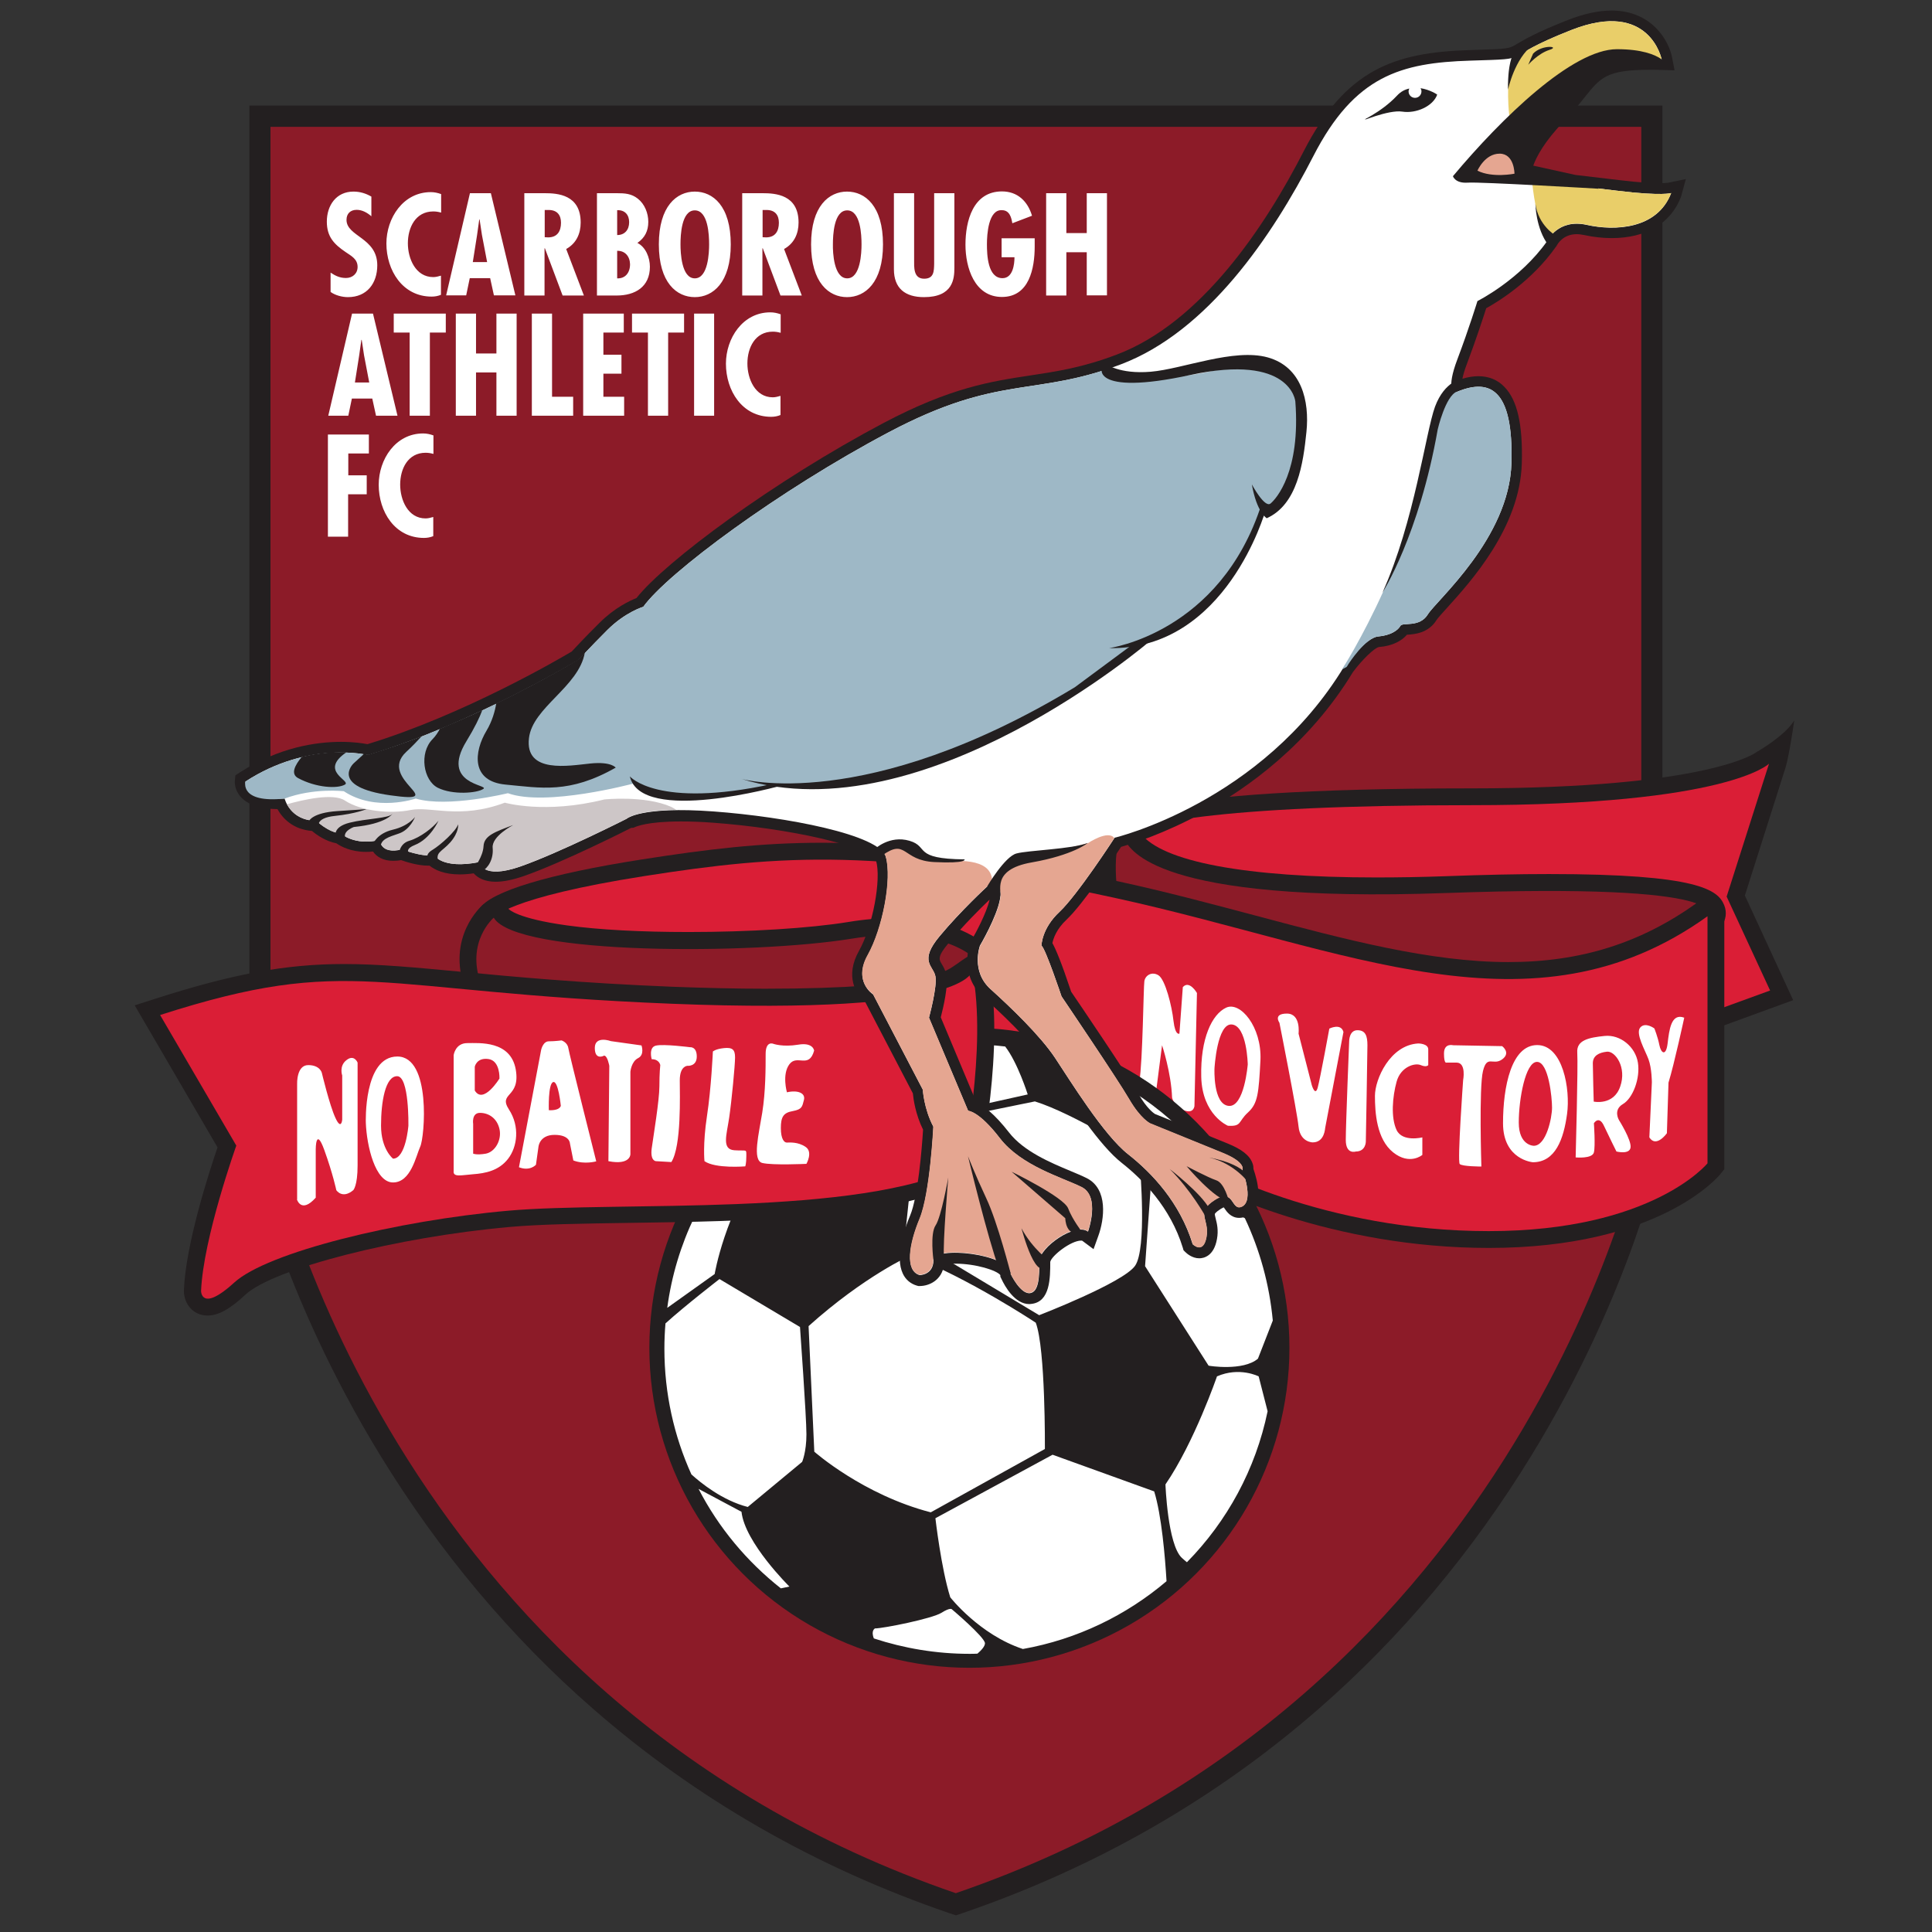 <svg height="316.228" viewBox="0 0 1080 1080" width="316.228" xmlns="http://www.w3.org/2000/svg"><rect x="0" y="0" width="1080" height="1080" fill="#333333" stroke="none"/><path d="m530.5 1069.4c-74.5-25.5-141.4-63.9-198.9-114.1-46-40.1-86-87.8-119-141.7-56.2-91.8-72.3-169-73-172.3l-.2-1.2v-581.1h789.9v581.1l-.2 1.2c-.7 3.2-16.8 80.5-73 172.3-33 53.9-73 101.6-119 141.7-57.5 50.2-124.4 88.6-198.9 114.1l-3.8 1.3z" fill="#231f20"/><path d="m534.4 70.9h-383.2v568.1s62.9 309.5 383.1 419.3c320.3-109.9 383.2-419.3 383.2-419.3v-568.1z" fill="#8c1b28"/><path d="m997.9 429.8c2.3-7 5.1-27.1 5.1-27.1-5.2 8.7-20.9 17.6-20.9 17.6-.2.2-26 20.4-159.7 20.4-188.6 0-200.5 17.6-204.4 23.4l-3.3 4.9 44.7 78.9 293.1 29.4 49.9-18.2-27-58.5z" fill="#231f20"/><path d="m951.3 567.6 38.2-13.9-24.3-52.5 23.7-74.3s-22.8 23.2-166.4 23.2-190.7 10.5-196.6 19.2l39.3 69.5z" fill="#da1e36"/><path d="m631.6 567.4c-2.4-6.8-22.9-67.4-15.8-97.5.9-6 5.4-10.3 11-10.3 3.2 0 6.2 1.4 9 4.1.7.7 1.2 1.4 1.8 2.1 11.9 15.9 58.7 24.7 131.7 24.7 12.2 0 25.3-.2 39-.7 21.3-.8 40.7-1.2 57.6-1.2 83.7 0 94.4 8.9 97.9 17.3 1.8 4.3.8 8.5-1.2 11.4-3.7 6.6-27.8 44.7-97.1 44.7-68.1 0-222.6 11.6-224.2 11.7l-7.3.5z" fill="#231f20"/><path d="m640.5 564.3s-22.5-64.7-15.4-92.7c0 0 .4-4.7 3.9-1.2 3.6 3.6 14.6 34.7 179.5 28.8s146 13 146 13-19.9 40.3-89.1 40.3-224.9 11.8-224.9 11.8z" fill="#8c1b28"/><path d="m832.2 697.6c-86.4 0-154.9-31.8-174-44.1-11.5-7.4-90.6-42.8-162.4-45-43.8-1.4-94.4-4.3-137.3-15.5-57.1-14.9-88.1-41.5-91.9-79l-.3-3.3 1.8-2.8c6.1-9.5 38.4-19.3 90.9-27.5 36.6-5.7 66.2-9.3 100.6-9.3 46.1 0 97.2 6.7 165.6 21.6 26.7 5.8 52.1 12.6 76.6 19.1 50.3 13.4 97.7 26 141.4 26 40.5 0 74.1-10.6 105.7-33.3l15 2.7v146.4l-2.1 2.6c-1.3 1.7-34.7 41.4-129.6 41.4z" fill="#231f20"/><path d="m276 513s7.2-11.2 84.4-23.3c76.1-11.9 132.5-16.2 262.7 12.2s233.5 80.5 331.4 10.3v138.1s-30.8 37.9-122.3 37.9-157.8-35.5-168.8-42.6-92.3-44.2-167.3-46.5c-74.9-2.5-212.2-9.6-220.1-86.1z" fill="#da1e36"/><path d="m413.5 567.8c-72.1 0-144.9-8.2-145.6-8.3l-5.8-.7-2-5.5c-10.8-29.5 9-46.8 9.9-47.6l9-3.5 5.3 5.9c.1.1 4.4 5.3 32.6 9.2 18.1 2.5 41.6 3.7 68.1 3.7 33.7 0 67.8-2.1 89.2-5.6 9-1.5 17.7-2.2 25.7-2.2 38.2 0 52.6 16.3 54.1 18.2l.3 13.4-2.3.4c-22.5 15-69.1 22.6-138.5 22.6z" fill="#231f20"/><path d="m645.4 616.8 4.2-32.5s5.1 15.3 5.6 29.3c0 0 .9 4.6 6.5 7 5.6 2.3 6-2.3 6-2.3l1.4-63.2s-4.2-7.4-7.9-3.3l-1.9 26s-2.3 1.4-3.3-7c-.9-8.4-4.6-23.2-8.4-25.6-3.7-2.3-7.4 0-7.9 3.3s-.9 44.6-2.8 56.2c0 0-1.4 7.4 1.9 8.4 3.4.9 6.6 3.7 6.6 3.7zM685.4 563.3c-7.9 3.7-14.4 17.2-13.9 38.6s14.9 27.4 14.9 27.4c7.9.5 5.6-2.3 11.2-7.4s6-10.7 7-29.3c.8-18.6-11.3-33-19.2-29.3zm1.4 54.9c-8.8-.9-7.9-20.9-7.9-20.9s1.4-25.6 9.8-24.6c8.4.9 8.8 22.3 8.8 22.3s-1.9 24.1-10.7 23.2zM733.8 638.6s-7 0-7.9-8.8-10.7-58.1-10.7-58.1-3.7-5.1 4.2-5.1 6.5 11.2 6.5 11.2l7.4 28.8s1.9 6.5 3.3 1.4 6.5-33 6.5-33 6.5-3.3 7.9 1.9l-10.2 53.5c-.1-.1-.1 8.2-7 8.2zM757.9 643.7s-5.6 1.9-5.6-6.5 1.9-55.3 1.9-55.3 0-6 4.6-6 5.6 3.3 5.6 8.4-.9 53.9-.9 53.9 0 5.5-5.6 5.5zM795.1 635.8v9.8s-7 6-16.3-1.4-10.2-22.3-10.2-31.6 8.4-28.4 24.2-29.3c0 0 5.6 0 5.6 3.3v8.8s-.9 1.4-4.2 0-11.2.9-13.5 9.3-3.3 20 0 27c3.3 6.9 14.4 4.1 14.4 4.1zM828.1 652.1s-10.7 0-12.1-1.4 1.9-46.9 1.9-46.9 1.9-9.8-3.7-9.8-5.6 0-5.6 0-1.4.9-1.4-5.1 5.1-4.6 5.1-4.6l27.4.5s5.1 3.7 0 7.4-8.4-2.8-10.7 6.5c-2.3 9.2-.9 53.4-.9 53.4zM859.3 584.2c-14.4 0-19.1 23.2-19.1 43.7s16.7 21.8 16.7 21.8c12.6 0 17.2-13 19.1-27 1.9-13.8-2.3-38.5-16.7-38.5zm-1.9 56.3s-8.4 0-8.4-13 3.7-33.9 10.2-33.9 8.4 20 8.4 25.6c0 5.5-3.2 21.3-10.2 21.3zM907.2 617.2c5.6-3.3 9.8-14.4 8.4-23.2s-9.8-15.8-18.6-14.9-15.8 2.3-15.3 9.3-.9 58.6-.9 58.6 9.3.9 10.2-2.8 0-16.3 0-16.3 2.8-4.6 5.6 1.4 7 14.4 7 14.4 7.4 1.9 7.9-2.3-6.5-15.3-6.5-15.3-3.4-5.6 2.2-8.9zm-16.3-1.4s-.5-17.2-.5-21.4 3.3-6 7.9-6.5 11.2 8.8 7.4 19.5c-3.7 10.8-14.8 8.4-14.8 8.4zM931.8 633.5s-6 8.4-9.8 2.3l1.4-30.7s0-7.9-1.9-13-7.4-14.4-4.6-17.7 7.9.5 7.9.5 1.9 4.7 2.8 9.3 3.7 6.5 4.6-.9 1.9-17.2 9.3-14.4c0 0-5.6 26-8.8 36.3z" fill="#fff"/><path d="m546.6 537.4s-17.4-21.3-71-12.6-187 9.5-199.6-11.8c0 0-15.8 13.4-7.1 37.1 0 0 220.9 25.2 277.7-12.7z" fill="#8c1b28"/><circle cx="541.9" cy="753.4" fill="#231f20" r="178.9"/><path d="m703.2 759.5 8.3-21.3c-1.9-20.3-7.3-39.6-15.6-57.2l-33.3-17.4-18.9-6.3-3.6 50.5 35.5 55.6c0 .1 19.3 3.2 27.6-3.9zM550.6 918.5c-.4-3.6-18.5-18.9-18.5-18.9s-.8-1.2-5.9 2-32.3 8.7-37.1 8.7c0 0-2.4 1.2-.6 5.6 16.8 5.5 34.8 8.6 53.4 8.6 1.5 0 3 0 4.5-.1 2.2-1.9 4.3-4.2 4.2-5.9zM584.1 810s.4-56-5.1-70.6c0 0-37.5-24.9-70.2-37.5 0 0-25.6 11.4-56.8 39.4l3.2 70.2s27.2 24.1 65.1 33.9zM703.6 769.4s-10.7-5.5-23.3 0c0 0-12.6 36.7-28.8 60.4 0 0 1.2 33.5 9.1 41 1 .9 2 1.8 2.9 2.5 22.4-22.8 38.4-51.9 45.1-84.4zM645.2 833.7l-56.8-20.5-65.5 35.5s3.2 28 8.3 44.2c0 0 16.3 20.9 40.6 28.9 30.3-5.4 57.8-18.8 80.3-37.9-.8-13.6-2.8-37-6.9-50.2zM418 842.4l30.4-25.2s2.4-5.5 2.4-15.4-3.6-60-3.6-60l-45-26.8s-19.3 14.9-30.2 24.8c-.4 4.7-.6 9.4-.6 14.2 0 25 5.4 48.8 15.1 70.2 5.3 4.8 17.4 14.6 31.5 18.2zM441.3 886.9s-24.9-24.5-26.8-41.8l-24-12.8c11.2 21.7 27 40.6 46 55.6zM434.2 642.4l78.1-12.2-6.3 60 74.9 45s46.9-18.1 53.6-27.6 2.8-54.8 2.8-54.8l.4-6.7s-37.5-23.7-59.2-30.4l-38.7 7.9-.8-3.9 35.5-7.9s-5.6-17.8-12.6-26.8c-6.6-.8-13.3-1.2-20.1-1.2-45.4 0-86.7 17.8-117.2 46.7zM648.4 644.3l39.7 22.2c-18.2-30.4-45.7-54.6-78.5-68.9zM399.5 712.2s5.5-33.5 27.6-65.1c0 0-1.4-6.8-9.5-9.7-23.7 25.2-39.8 57.7-44.6 93.7z" fill="#fff"/><path d="m116.1 735.4c-8.6 0-13.3-7.1-13.3-13.7v-.2-.2c1-26 14.3-66.7 18.8-79.9l-46.3-79.4 11.2-3.6c43.6-14 73.3-19.5 105.8-19.5 19.5 0 39.7 1.9 65.2 4.3 29.6 2.8 66.4 6.3 118.3 8.4 18.6.7 36.1 1.1 51.9 1.1 94.4 0 102-10.6 107.3-13.9 0 0 12.8-9.5 15.8-8.1l2 9.9c9 44.8-5 110-5.6 112.7l-1 4.4-4 2c-43 21.8-124.7 23-190.3 23.9-25.6.4-49.7.7-67.2 2.3-62.7 5.6-131.6 23.2-147.5 37.8-8.6 8.1-15.2 11.7-21.1 11.7z" fill="#231f20"/><path d="m543.5 542.6s-.8 25.2-168 18.5c-167.3-6.7-179.1-28-286 6.3l42.6 73s-18.5 51.7-19.7 81.3c0 0 0 12.2 18.5-4.7 18.5-17 91.1-34.7 153.1-40.2 61.9-5.5 196.4 3.9 254-25.2-.1-.2 14.1-65.6 5.5-109z" fill="#da1e36"/><path d="m352.8 462.8c-1.5.8-37.9 19.2-59.9 26.9-6.1 2.1-11.4 3.2-15.8 3.2-6.1 0-10-2.1-12.3-4.7-2.8.4-5.4.6-7.8.6-8.9 0-14-2.6-16.9-4.9-.3 0-.6 0-.9 0-5.5 0-12-2-15-3.1-1.5.3-3 .4-4.4.4-5.7 0-9.3-2.3-11.3-5.2-1.4.2-2.7.2-4 .2-8.3 0-13.9-3-16.5-4.8-5.9-1.1-11-4.7-13.6-6.9-10.4-.8-16.4-6.9-19.3-12.2-9.6-.1-16.5-2.4-20.5-6.8-3.7-4.1-3.4-8.5-3.3-9.3l.3-2.8 2.3-1.5c21.9-14.2 42.9-17.2 56.7-17.2 7.1 0 12.3.8 14.8 1.3 53.8-16.4 107.5-47.8 114.2-51.8 1.8-1.9 7.2-7.8 15.6-16.1 8.4-8.4 16.9-12.3 20.6-13.8 16.1-20.4 77.1-65.6 138.2-97.9 37.3-19.7 59.9-23.2 81.8-26.5 15.1-2.3 29.3-4.4 48.5-11.7 47.3-17.9 83-71.7 104.5-113.7 23.5-45.8 50.7-55.2 92.7-56.5l2.8-.1c19.1-.6 19.1-.6 23.6-3.3 4.1-2.4 10.9-6.5 28.5-13.4 8.9-3.5 17.2-5.3 24.5-5.3 22.7 0 32.1 17.2 33.8 26.2l1.4 7.2-7.4-.2c-2.2-.1-4.3-.1-6.2-.1-24.4 0-27.7 4.2-36.6 15.3-3 3.8-6.5 8.1-11.4 13.2-11.3 11.7-15.7 20.3-17.4 25.1l23.6 5.2 24.6 2.9c11.6 1.4 18.5 1.7 22.2 1.7 2.8 0 4.3-.2 4.8-.2l10.1-2.1-2.7 9.9c-5.7 14.9-19.5 23.1-38.8 23.1-5 0-10.3-.6-15.3-1.7-1.5-.3-2.9-.5-4.2-.5-7.7 0-10.7 5.6-11.1 6.2l-.2.5-.3.3c-13.4 19.1-32.4 30.8-39 34.4-1.6 5-5.6 17.3-10.6 30.6-1.5 3.9-2.3 6.7-2.7 8.8 3.2-.9 6.1-1.4 8.9-1.4 5.8 0 10.8 2 14.6 6 7.2 7.4 10.3 21 9.7 42.7-1 35.9-28.6 66.2-41.8 80.8-2.5 2.8-5.2 5.7-5.8 6.7-4.7 7.6-12.5 8-16.2 8.3-.1 0-.3 0-.4 0-2.7 3.2-7.8 6.3-15.7 6.9-2.4.4-9.3 7-14.5 14-24.5 40.4-59 65-83.6 78.4-21.9 12-39.8 17.5-46 19.3-4.7 7.2-21.3 32-30.4 40.6-5.8 5.4-7.5 10.7-8 13.2 1.9 3.4 5 10.7 10.5 27.2 4.1 6 31.5 46.4 37.6 57.1 4.7 8.2 8.6 10.8 9.2 11.2l-.3-.1s.3.1.3.1c3 1.2 28.4 11.5 40.6 16.5 8.1 3.3 12.5 6.8 14 11.2.4 1 .5 2.1.5 3.1 2.2 6.3 6.2 20.8-3.2 26-1.6.9-3.2 1.3-4.8 1.3-4.6 0-7-3.5-8.2-5.3-.1-.2-.3-.4-.4-.6-.4.2-.9.4-1.7.9-2.9 1.8-3.3 2.8-3.3 2.8-.1.4.3 1.7.5 2.7.7 2.7 1.6 6.4.7 11.3-1.7 9.7-7.5 10.8-9.9 10.8-4 0-7-2.7-7.8-3.5l-1-1-.4-1.4c-6.9-22.5-22.4-38.2-34.1-47.4-12.4-9.7-27.8-33.3-38-48.9-1.6-2.4-3-4.5-4.1-6.3-8.8-13.2-27.5-30.5-35.1-37.3-14.1-12.6-7.8-30-7.5-30.7l.2-.5.3-.5c2.4-4 8.6-15.5 10.3-23-4.9 4.6-14.8 14.5-23.1 24.5-6.2 7.4-5.2 9-3.6 11.6.9 1.5 2 3.4 2.5 5.9 1.2 5.9-1.6 18-3.1 23.8l20 47.7c3.9 1.7 9.9 6.1 18.1 16.6 8.2 10.6 23.2 16.9 34.2 21.5 3.6 1.5 6.7 2.8 9.3 4.1 12.1 6.1 9.8 23.1 6.5 32.2l-2.7 7.5-6.3-4.7c-.1 0-.2-.1-.6-.1-5.8 0-16.6 8.5-17.3 11.9 0 8.9 0 22.4-10.6 23.5-.4 0-.7.1-1.1.1-8.1 0-13.6-9.8-15.6-14.1l-.6-1.2v-.9c-1.9-2.6-13.6-6.4-25.2-6.4-3.1 0-5.2.3-6.3.6-1.1 8.7-8.4 11.9-13.5 11.9h-.8l-.8-.2c-3.5-1-6.3-3.3-7.9-6.7-4.4-9.2.6-24.4 4.1-32.6 4.3-10.3 6.5-36.7 7.2-47.9-4.2-8.5-5.4-17-5.7-20.3l-26.6-51c-5.3-4.3-11.5-14.5-3.5-28.7 7.6-13.5 12.6-39.9 9.5-50.5 0 0-2.6-5.7-30.8-12.3-17.1-4-39.7-7.3-60.4-8.8-6.5-.5-12.5-.7-17.9-.7-18.6 0-25.1 2.8-26.4 3.5z" fill="#231f20"/><path d="m928.9 33.3s-6.5-33.7-50.3-16.6c-43.8 17.2-18.3 16-56.8 17.2s-64.5 8.3-87.6 53.3-59.2 98.2-107.7 116.5-68 5.3-129.6 37.9-123.7 78.7-137.3 97.6c0 0-10.1 3-20.1 13-10.1 10.1-16 16.6-16 16.6s-58.6 35.5-117.7 53.3c0 0-33.1-8.3-68.6 14.8 0 0-1.2 10.7 21.9 9.5 0 0 3 12.4 17.8 12.4 0 0 6.5 6.5 13.6 7.1 0 0 7.7 7.1 21.9 3.6 0 0 0 8.3 12.4 5.3 0 0 11.8 4.7 17.8 3 0 0 4.1 8.3 25.4 4.1 0 0 1.2 10.1 23.1 2.4s59.2-26.6 59.2-26.6 7.7-7.1 48.5-4.1 92.9 13 96.4 25.4c3.6 12.4-1.8 40.2-10.1 55s3 21.9 3 21.9l27.8 53.3s.6 10.7 5.9 20.7c0 0-1.8 37.3-7.7 51.5s-8.3 29 0 31.4c0 0 7.7 0 7.7-8.3s43.2-3.6 43.2 7.7c0 0 5.3 11.2 10.7 10.7 5.3-.6 5.3-10.1 5.3-17.8s20.1-21.9 27.2-16.6c0 0 7.1-19.5-3.6-24.9-10.7-5.3-33.7-11.8-45.6-27.2-11.8-15.4-17.8-15.4-17.8-15.4l-21.9-52.1s4.7-17.2 3.6-23.1-9.5-8.3 2.4-22.5c11.8-14.2 26.6-27.8 26.6-27.8s8.9-3 7.1 7.1-11.2 26-11.2 26-5.3 14.2 5.9 24.3 27.8 26 36.1 38.5 27.2 43.2 40.8 53.8c13.6 10.7 29 27.2 36.1 50.3 0 0 5.9 5.9 7.7-4.1 1.8-10.1-6.5-13.6 4.7-20.7s8.9 7.1 15.4 3.6c6.5-3.6 0-20.1 0-20.1s2.4-4.1-10.7-9.5c-13-5.3-40.8-16.6-40.8-16.6s-5.3-2.4-11.8-13.6-37.8-57.5-37.8-57.5-8.9-26.6-11.2-28.4c0 0 0-9.5 10.1-18.9 10.1-9.5 30.8-41.4 30.8-41.4s82.2-19.5 128.4-95.9c0 0 11.8-16 18.9-16.6s11.2-3.6 12.4-5.9 10.7 1.2 15.4-6.5 45.6-42.6 46.7-84.6-12.4-47.9-32-39.1c0 0-4.7-1.8 1.8-18.9 6.5-17.2 11.2-32.5 11.2-32.5s23.7-11.8 39.1-33.7c0 0 5.9-12.4 21.9-8.9 16 3.6 39.6 2.4 47.3-17.8 0 0-4.7 1.8-29.6-1.2s-24.9-3-24.9-3l-29.6-6.5s-.6-12.4 20.1-33.7 16.1-31.4 58.7-30.2z" fill="#fff"/><path d="m726.5 227.4c-1.8-11.8-11.2-29-43.2-21.3s-43.2 4.1-43.2 4.1c-6.4-.3-15.4-1.7-23.1-3.2-41.9 13.5-62.7 4.2-120.1 34.6-61.5 32.5-123.7 78.7-137.3 97.6 0 0-10.1 3-20.1 13-10.1 10.1-16 16.6-16 16.6s-58.6 35.5-117.7 53.3c0 0-33.1-8.3-68.6 14.8 0 0-3.5 12.2 21.9 9.5 16.3-6.1 33.1-4.1 33.1-4.1 17.8 11.8 40.2 4.1 40.2 4.1 17.8 5.3 51.5-3 51.5-3 21.3 7.7 69.8-5.3 69.8-5.3 18.9 17.2 76.9 1.8 76.9 1.8 121.9-.6 205.9-79.9 205.9-79.9 52.7-18.9 60.9-68.6 73.4-74s18.4-46.8 16.6-58.6z" fill="#9eb8c6"/><path d="m604.6 663.5c-10.7-5.3-33.7-11.8-45.6-27.2-11.8-15.4-17.8-15.4-17.8-15.4l-21.9-52.1s4.7-17.2 3.6-23.1-9.5-8.3 2.4-22.5c11.8-14.2 26.6-27.8 26.6-27.8s1.2-.4 2.6-.4c2-15.5-17.7-13.8-27.5-13.8-10.1 0-14.8-2.4-20.7-7.1-3.9-3.1-9.7-.6-13.3 1.4 1.1 1.1 1.8 2.2 2.1 3.3 3.6 12.4-1.8 40.2-10.1 55s3 21.9 3 21.9l27.8 53.3s.6 10.7 5.9 20.7c0 0-1.8 37.3-7.7 51.5s-8.3 29 0 31.4c0 0 7.7 0 7.7-8.3s43.2-3.6 43.2 7.7c0 0 5.3 11.2 10.7 10.7 5.3-.6 5.3-10.1 5.3-17.8s20.1-21.9 27.2-16.6c0 0 7.2-19.5-3.5-24.8z" fill="#e5a691"/><path d="m694.5 654s2.4-4.1-10.7-9.5c-13-5.3-40.8-16.6-40.8-16.6s-5.3-2.4-11.8-13.6-37.8-57.3-37.8-57.3-8.9-26.6-11.2-28.4c0 0 0-9.5 10.1-18.9 9.6-9 28.9-38.6 30.6-41.2-3.4-4.8-14.7 2.8-14.7 2.8s-34.9 8.9-39.6 9.5c-2.8.4-7.8 8.5-11.3 15 1.5.9 2.5 2.8 1.8 6.9-1.8 10.1-11.2 26-11.2 26s-5.3 14.2 5.9 24.3 27.8 26 36.1 38.5 27.2 43.2 40.8 53.8c13.6 10.7 29 27.2 36.1 50.3 0 0 5.9 5.9 7.7-4.1 1.8-10.1-6.5-13.6 4.7-20.7s8.9 7.1 15.4 3.6c6.4-3.8-.1-20.4-.1-20.4z" fill="#e5a691"/><path d="m378 452.7c-.8-.6-1.7-1.1-2.9-1.7-14.8-6.5-37.3-4.1-37.3-4.1-33.1 8.3-55.6 1.8-55.6 1.8-25.4 9.5-41.4 1.8-52.7 4.1s-27.8.6-36.7-5.3c-6.6-4.4-23.9-.3-32.4 2.1 2 3.7 6.6 9.2 16.4 9.2 0 0 6.5 6.5 13.6 7.1 0 0 7.7 7.1 21.9 3.6 0 0 0 8.3 12.4 5.3 0 0 11.8 4.7 17.8 3 0 0 4.1 8.3 25.4 4.1 0 0 1.2 10.1 23.1 2.4s59.2-26.6 59.2-26.6 4.9-4.7 27.8-5z" fill="#cdc6c7"/><path d="M878.6 16.7c-27.6 10.8-27.7 14.4-33.6 15.8-3.5 14.7-1.3 32.2-1.3 32.2 52.7-49.7 85.2-31.4 85.2-31.4s-6.6-33.7-50.3-16.6zM934.2 107.9s-4.7 1.8-29.6-1.2-24.9-3-24.9-3l-2.6-.6-20.5-.2s2.1 21.8 8.3 31.7c0 0 .1-.1.1-.1s5.9-12.4 21.9-8.9c15.9 3.6 39.6 2.4 47.3-17.7z" fill="#e9ce69"/><path d="M851.3 96s.6-11.2 21.3-32.5 17.3-25.7 56.5-30c0 0-.2-.2-.3-.4-3.7-2.6-11.1-5.6-24.9-5.6-24.9 0-64.5 38.5-91.7 71 0 0 1.2 4.1 8.3 3.6s73.1 3.4 73.1 3.4l-.5-2.4c-13.4-1.6-13.4-1.6-13.4-1.6zM794.1 49.3c.3.5.5 1.1.5 1.8 0 2-1.6 3.6-3.6 3.6s-3.6-1.6-3.6-3.6c0-.6.2-1.1.4-1.6-2.4.5-4.8 1.7-6.9 4-8.9 9.5-21.3 14.8-21.3 14.8s16.6-7.1 24.3-5.9 17.2-3 19.5-9.5c0-.1-4.1-2.8-9.3-3.6zM330 426.8c-11.8 1.2-36.7 5.9-34.3-14.2 2-17.2 27.8-28.6 31.2-47.7-2.2 2.3-3.6 3.7-3.6 3.7s-18.8 11.5-45.9 24.6c-.7 4.4-2.3 10-5.4 15.2-7.1 11.8-8.9 28.4 10.7 30.2 19.5 1.8 35.5 5.3 61.5-9.5 0 .1-2.3-3.5-14.2-2.3zM192.8 438.6c3.8-2.2-14.9-7.4.9-18.1-6.5-.2-15.1.2-25 2.6-3.9 4.7-6.4 9.6-2 11.9 10.1 5.4 21.9 6 26.1 3.6z" fill="#231f20"/><path d="m244.8 440.4c8.3 4.1 21.9 3 25.4.6s-24.3-2.4-9.5-26.6c4.7-7.7 7.4-13.3 8.9-17.4-7.5 3.5-15.4 6.9-23.7 10.4-1 1.9-2.4 4.1-4.1 5.8-7.6 7.7-5.2 23.1 3 27.2z" fill="#231f20"/><path d="m227.1 420.3c3.3-3 6.1-6 8.6-8.7-9.7 3.8-19.8 7.2-29.9 10.3 0 0-.8-.2-2.3-.5-3 2.8-5.9 5.4-5.9 5.4s-13.6 13 20.7 17.8-7.8-8.9 8.8-24.3z" fill="#231f20"/><path d="m825.9 95.4s4.1-9.5 12.4-9.5 8.3 11.2 8.3 11.2-12.4 2.5-20.7-1.7z" fill="#e5a691"/><path d="m814 219.2c-.4.2-.7.3-1.1.5" fill="#9eb8c6"/><path d="m811.4 215c-5 8-9.1 14.2-9.1 14.2-7.4 75.9-52.1 145-52.1 145l2.6-1.4c.3-.5.7-1 1-1.6 0 0 9.5-14.8 16.6-15.4s11.2-3.6 12.4-5.9 10.7 1.2 15.4-6.5 45.6-42.6 46.7-84.6c1.2-41-11.8-47.6-30.5-39.7z" fill="#9eb8c6"/><path d="M207.6 120.9c-2.3-2-5.1-3.6-8.2-3.6-3.5 0-5.7 2.1-5.7 5.6 0 9.4 17.2 9.9 17.2 25.4 0 10.1-5.8 17.8-16.4 17.8-3.2 0-7.1-1-9.7-2.9v-10.8c2.7 1.8 5.2 3 8.6 3 3.6 0 6.5-2.4 6.5-6.2 0-4.4-3.5-6.1-6.7-8.3-6.5-4.4-10.5-8.6-10.5-17 0-9 5.2-16.8 14.9-16.8 3.6 0 6.9 1 10 2.8zM246.4 118.8c-1.4-.4-2.8-.6-4.2-.6-9.9 0-14.2 9-14.2 17.8 0 8.5 4.3 18.9 14.2 18.9 1.4 0 2.9-.4 4.3-.8v10.7c-1.7.7-3.4 1-5.2 1-16.3 0-25.3-14.7-25.3-29.7 0-14.2 9.4-28.7 24.8-28.7 2 0 3.9.4 5.8 1.1v10.3zM274.4 108l13.7 57.1h-12l-2.1-9.6h-11.4l-2 9.6h-11.2l13.3-57.1zm-5 23.3-1.3-8.6h-.2l-1.2 8.6-2.4 15.2h8zM293.1 165.1v-57.1h11.4c7.2 0 20.1.8 20.1 16.4 0 6.3-2.5 11.7-8.1 14.8l9.9 26h-11.9l-9.9-26.4h-.2v26.4h-11.3zm11.3-32.5 2 .1c5.2 0 7.2-3.5 7.2-8.2 0-4.1-2-7.4-7.6-7.1h-1.5v15.2zM333.7 165.1v-57.1h11.1c4.4 0 8.2.2 11.8 3.1 3.8 3 5.8 8.1 5.8 12.9 0 5.1-1.9 8.9-6.1 11.8 4.7 2.3 7 8.3 7 13.3 0 11.3-8.3 16.1-18.6 16.1h-11zm11.3-47.6v13.9c4.2 0 6.7-2.9 6.7-7.2 0-4.1-2.4-6.9-6.7-6.7zm0 22.7v15.4c4.5.2 7.2-3.1 7.2-7.9-.1-4.4-2.8-7.6-7.2-7.5zM408.5 136.6c0 21.4-10 29.5-20.1 29.5s-20.1-8-20.1-29.5c0-21.4 10-29.5 20.1-29.5s20.1 8 20.1 29.5zm-20.1 19c7.5 0 8-14.5 8-19 0-5.1-.5-19-8-19s-8 13.9-8 19c0 4.5.5 19 8 19zM414.9 165.1v-57.1h11.4c7.2 0 20.1.8 20.1 16.4 0 6.3-2.5 11.7-8.1 14.8l9.9 26h-11.9l-9.9-26.4h-.2v26.4h-11.3zm11.3-32.5 2 .1c5.2 0 7.2-3.5 7.2-8.2 0-4.1-2-7.4-7.6-7.1h-1.5v15.2zM493.6 136.6c0 21.4-10 29.5-20.1 29.5s-20.1-8-20.1-29.5c0-21.4 10-29.5 20.1-29.5s20.1 8 20.1 29.5zm-20 19c7.5 0 8-14.5 8-19 0-5.1-.5-19-8-19s-8 13.9-8 19c-.1 4.5.5 19 8 19zM511 108v37c0 4.3-.5 10.8 5.6 10.8 5.5 0 5.5-4.2 5.6-8.4v-39.4h11.3v41.7c0 6.1-.7 16.4-17 16.4-10.5 0-16.8-4.9-16.8-15.6v-42.5zM578.4 133.3v4.5c0 12.1-3 28.2-18.3 28.2-15.4 0-20.4-16.5-20.4-29.2 0-13.2 4.2-29.8 20.4-29.8 8.7 0 14.4 5.5 16.8 13.6l-11 4.2c-.5-2.9-1.4-7.3-5.8-7.3-7.6-.5-8.4 13.6-8.4 19 0 5.9.4 19 8.7 19 5.8 0 6.7-7.7 6.7-11.7h-7.2v-10.6h18.5zM596.1 108v22.3h11.4v-22.3h11.3v57.1h-11.3v-24.1h-11.4v24.2h-11.3v-57.2zM208.5 175.3l13.7 57.1h-12l-2.1-9.6h-11.4l-2 9.6h-11.2l13.3-57.1zm-5 23.3-1.3-8.6h-.2l-1.2 8.6-2.4 15.2h8zM249.2 175.3v10.6h-8.9v46.5h-11.3v-46.5h-8.9v-10.6zM266.1 175.3v22.3h11.4v-22.3h11.3v57.1h-11.3v-24.2h-11.4v24.2h-11.3v-57.1zM308.6 175.3v46.5h11.8v10.6h-23.1v-57.1zM348.7 175.3v10.6h-11.4v12.4h10.1v10.6h-10.1v12.9h11.6v10.6h-22.9v-57.1zM382.4 175.3v10.6h-8.9v46.5h-11.3v-46.5h-8.9v-10.6zM399.2 175.3v57.1h-11.2v-57.1zM436.2 186c-1.4-.4-2.8-.6-4.2-.6-9.9 0-14.2 9-14.2 17.8 0 8.5 4.3 18.9 14.2 18.9 1.4 0 2.9-.4 4.3-.8v10.7c-1.7.7-3.4 1-5.2 1-16.3 0-25.3-14.7-25.3-29.7 0-14.2 9.4-28.7 24.8-28.7 2 0 3.9.4 5.8 1.1v10.3zM206.2 242.9v10.6h-11.5v12.2h10.3v10.6h-10.4v23.7h-11.3v-57.1zM242.1 253.7c-1.4-.4-2.8-.6-4.2-.6-9.9 0-14.2 9-14.2 17.8 0 8.5 4.3 18.9 14.2 18.9 1.4 0 2.9-.4 4.3-.8v10.7c-1.7.7-3.4 1-5.2 1-16.3 0-25.3-14.7-25.3-29.7 0-14.2 9.4-28.7 24.8-28.7 2 0 3.9.4 5.8 1.1v10.3z" fill="#fff"/><g fill="#231f20"><path d="M565 712s-7.3-28.6-13.6-42-10.3-23.7-10.3-23.7 11 45.8 17.4 63.1zM521.8 704.3s-2-14.6 1.2-19.3 7.1-26.8 7.1-26.8-3.2 37.1-2.4 44.2zM605 688.9s-5.5-7.1-7.9-13.4-31.6-20.5-31.6-20.5l30 26s0 11.1 9.5 7.9zM586.8 705s-9.5-6.6-15.8-18.4c.1 0 8.7 34.5 15.8 18.4zM673.6 679.5s-7.9-14.2-19.7-26c0 0 17.4 13.4 22.1 22.1zM687 671.6s-2.4-10.3-7.1-11.8c-4.7-1.6-16.6-7.9-16.6-7.9s15.9 18.9 23.7 19.7zM698.1 661.3s-7.9-11-22.1-14.2c0 0 23.3 3.8 22.1 14.2zM618.2 203.4s7.4 5.9 25.1 4.4c17.8-1.5 46.4-13.3 65.4-8 18.9 5.3 23.4 24.3 21.6 41.7-1.8 17.5-5 40.5-22.2 48.2 0 0-5.6-3.3-8.3-18.9 0 0 7.1 13.3 10.4 10.7 3.3-2.7 16.9-18 13.9-57.1 0 0-2.4-26.9-58.6-14.8-56.2 12.2-51.7-4.7-47.3-6.2z"/><path d="m707.3 285.7s-21.9 77.8-87.3 76.6c0 0 62.1-8.3 85.2-80.5z"/><path d="m643.4 357.9s-126.9 109.2-229 77.5c0 0 68.9 19.8 186.4-51.2l32.8-24.3z"/><path d="M352.1 434s15.2 18.2 79.4 4.3l5 .9c.1 0-78.2 22-84.4-5.2zM488.9 474.7s8.3-8 19.5-4.7 1.5 10.1 30.8 10.4c0 0 1.5 2.4-16.9 1.5-18.3-.9-15.4-13.6-29.3-3.6zM551.9 495.4s9.8-16.6 16.3-18.3c6.5-1.8 31.1-2.4 39.9-5.9 0 0-8 6.8-31.4 10.9s-16 16.9-17.8 19.2c-1.6 2.4-7-5.9-7-5.9zM817.5 211.6s-9.9 1.2-15.3 15.7c-5.3 14.5-11.4 64-29.4 104 0 0 20.5-32.1 30.9-91.3 0 0 4.3-18.6 10.7-21.1zM846.6 28.9s-3.9 4.6-3.6 21.2c0 0 3.6-17.4 14-25.1zM869.4 131.5s-9.4-5.4-11.1-17.5c0 0 .2 13.9 7.3 23.1zM857 30l-2.7 6.2s5.3-6.2 11.8-8.3c6.5-2-4.1-3.2-9.1 2.1zM172.7 459s1.8-4.7 16-5.6 16.2-1.1 16.2-1.1-6.1 2.6-17.7 3.8-8.9 6.5-8.9 6.5zM187.7 467.3s-1.8-5 7.7-7.4 22.2-2.4 24-5c0 0-3.3 5.6-21.6 7.4 0 0-10.7 3.8-.9 10.1zM208.7 471.5s2.1-5.6 10.9-7.7c8.9-2.1 12.4-7.1 12.4-7.1s-2.7 7.1-8.9 9.2-10.4 3.3-10.4 8c.2 4.7-4-2.4-4-2.4zM222.9 478.6s-.3-6.8 5.9-8.6 13.3-7.4 16.3-11.2c0 0-4.4 10.1-13.3 13.6-8.9 3.6.9 7.1.9 7.1s-6.2-3-9.8-.9zM239.2 480s-1.8-2.4 2.7-5c4.4-2.7 13-10.4 14.2-14.2 0 0 .6 4.4-4.4 10.1-5 5.6-8.6 5.3-6.5 11.5zM265.3 484.8s4.7-5.9 5-11.8 6.5-8 16.6-11.8c0 0-12.1 6.2-11.5 12.7s-2.7 11.5-5.9 13z"/></g><path d="M166 670.5s2.4 8.1 10.5-1v-27.1s0-12.8 4.8.5 6.7 22.4 6.7 22.4 3.3 5.2 9.5 0c0 0 2.4-2.4 2.4-13.8v-57.5s-1.9-4.8-6.2-1.4c-4.3 3.3-2.4 8.6-2.4 8.6v24.7s-.5 6.2-3.8-1c-3.3-7.1-7.6-25.2-7.6-25.2s-1-4.3-7.6-4.3-6.2 10.5-6.2 10.5v64.6zM222.1 590.6c-19 0-17.6 37.1-17.6 37.1.5 12.8 5.2 33.3 15.2 33.3s12.8-14.7 15.2-20c2.5-5.2 6.3-50.4-12.8-50.4zm6.2 38.6s-1.4 18.5-8.6 18.5c0 0-6.7-5.2-6.7-18.5s2.4-27.6 9-27.6c6.8 0 6.3 27.6 6.3 27.6zM317.7 585.9c-.5-3.3-3.8-4.3-3.8-4.3s-3.8.5-7.1.5-4.3 4.8-4.3 4.8l-12.4 65.6c6.2 2.4 9.5-1.4 9.5-1.4l1.4-10s.5-6.7 9-6.7c8.6 0 8.6 4.8 8.6 4.8l1.9 9.5c6.2 2.4 12.8.5 12.8.5s-15.1-60-15.6-63.3zm-10.9 34.7s-.5-14.7 2.4-15.7 4.3 13.3 4.3 13.3c-1 2.9-6.7 2.4-6.7 2.4zM340.1 649.1l.5-53.3s-1-5.7-2.9-5.7c0 0-5.2 2.9-5.2-4.3 0-7.1 9-3.8 9-3.8l17.1 2.4s1.9 5.2-1.9 7.1-4.3 7.6-4.3 7.6v46.1c0 .1 0 6.3-12.3 3.9zM375.3 649.6l-8.6-.5s-3.3 0-2.4-7.1c1-7.1 4.3-27.1 4.3-34.7s.5-11.9.5-11.9-.5-3.3-4.8-3.3c0 0-1.9-6.7 2.4-7.6 4.3-1 19 .9 19 .9s3.8-.5 3.8 5.2-5.2 5.2-5.2 5.2-4.3 0-4.3 8.1 1 36.7-4.7 45.7zM416.6 652s-16.6 1.4-22.8-2.9c0 0-1-9.5 1.4-25.2s3.3-36.1 3.3-36.1 1.4-1.4 6.2-1.9 6.2.9 6.2 5.2-1.9 24.3-3.3 33.8-4.3 17.6 2.9 18.1c7.1.5 6.7-1 6.7 3.3s-.6 5.7-.6 5.7zM439.9 610.6s-2.9-10 1.4-15.7 10.9 2.8 13.8-7.6c0 0-.5-4.8-9-3.3-8.6 1.4-13.8-.5-13.8-.5s-4.3-1.9-4.3 5.7 0 20.9-1.9 32.8-5.7 26.6 0 28.1c5.7 1.4 24.7.5 24.7.5s3.8-6.7-.5-9.5c-4.3-2.9-9-2.4-10.5-2.4-1.4 0-3.3-1.9-3.3-8.1s1.4-8.6 6.7-9.5c5.2-1 5.2-2.4 6.2-6.2s-3.3-5.7-9.5-4.3zM288.3 597.8c-2.9-16.2-20.4-14.7-27.1-14.7s-7.6 6.7-7.6 6.7v64.7c-.5 3.8 4.3 2.4 10.9 1.9 6.7-.5 14.3-1.9 19.5-8.6s6.7-18.1.5-27.6c-6.2-9.6 6.6-6.3 3.8-22.4zm-22.9-1.5s1-5.2 7.6-4.3c6.7.9 6.2 10.9 6.2 10.9s-9 14.7-13.8 6.7zm6.2 48.6c-5.2.9-7.1 0-7.1 0v-16.6s-1-6.2 3.8-6.2 9.5 2.9 10.9 9-2.4 12.8-7.6 13.8zM764 66.8h-.9s-.2 0 .3-.5l-1.5-.4-3.7.8.8 1.3s.8.6.9.6 2-.2 2-.2z" fill="#fff"/></svg>